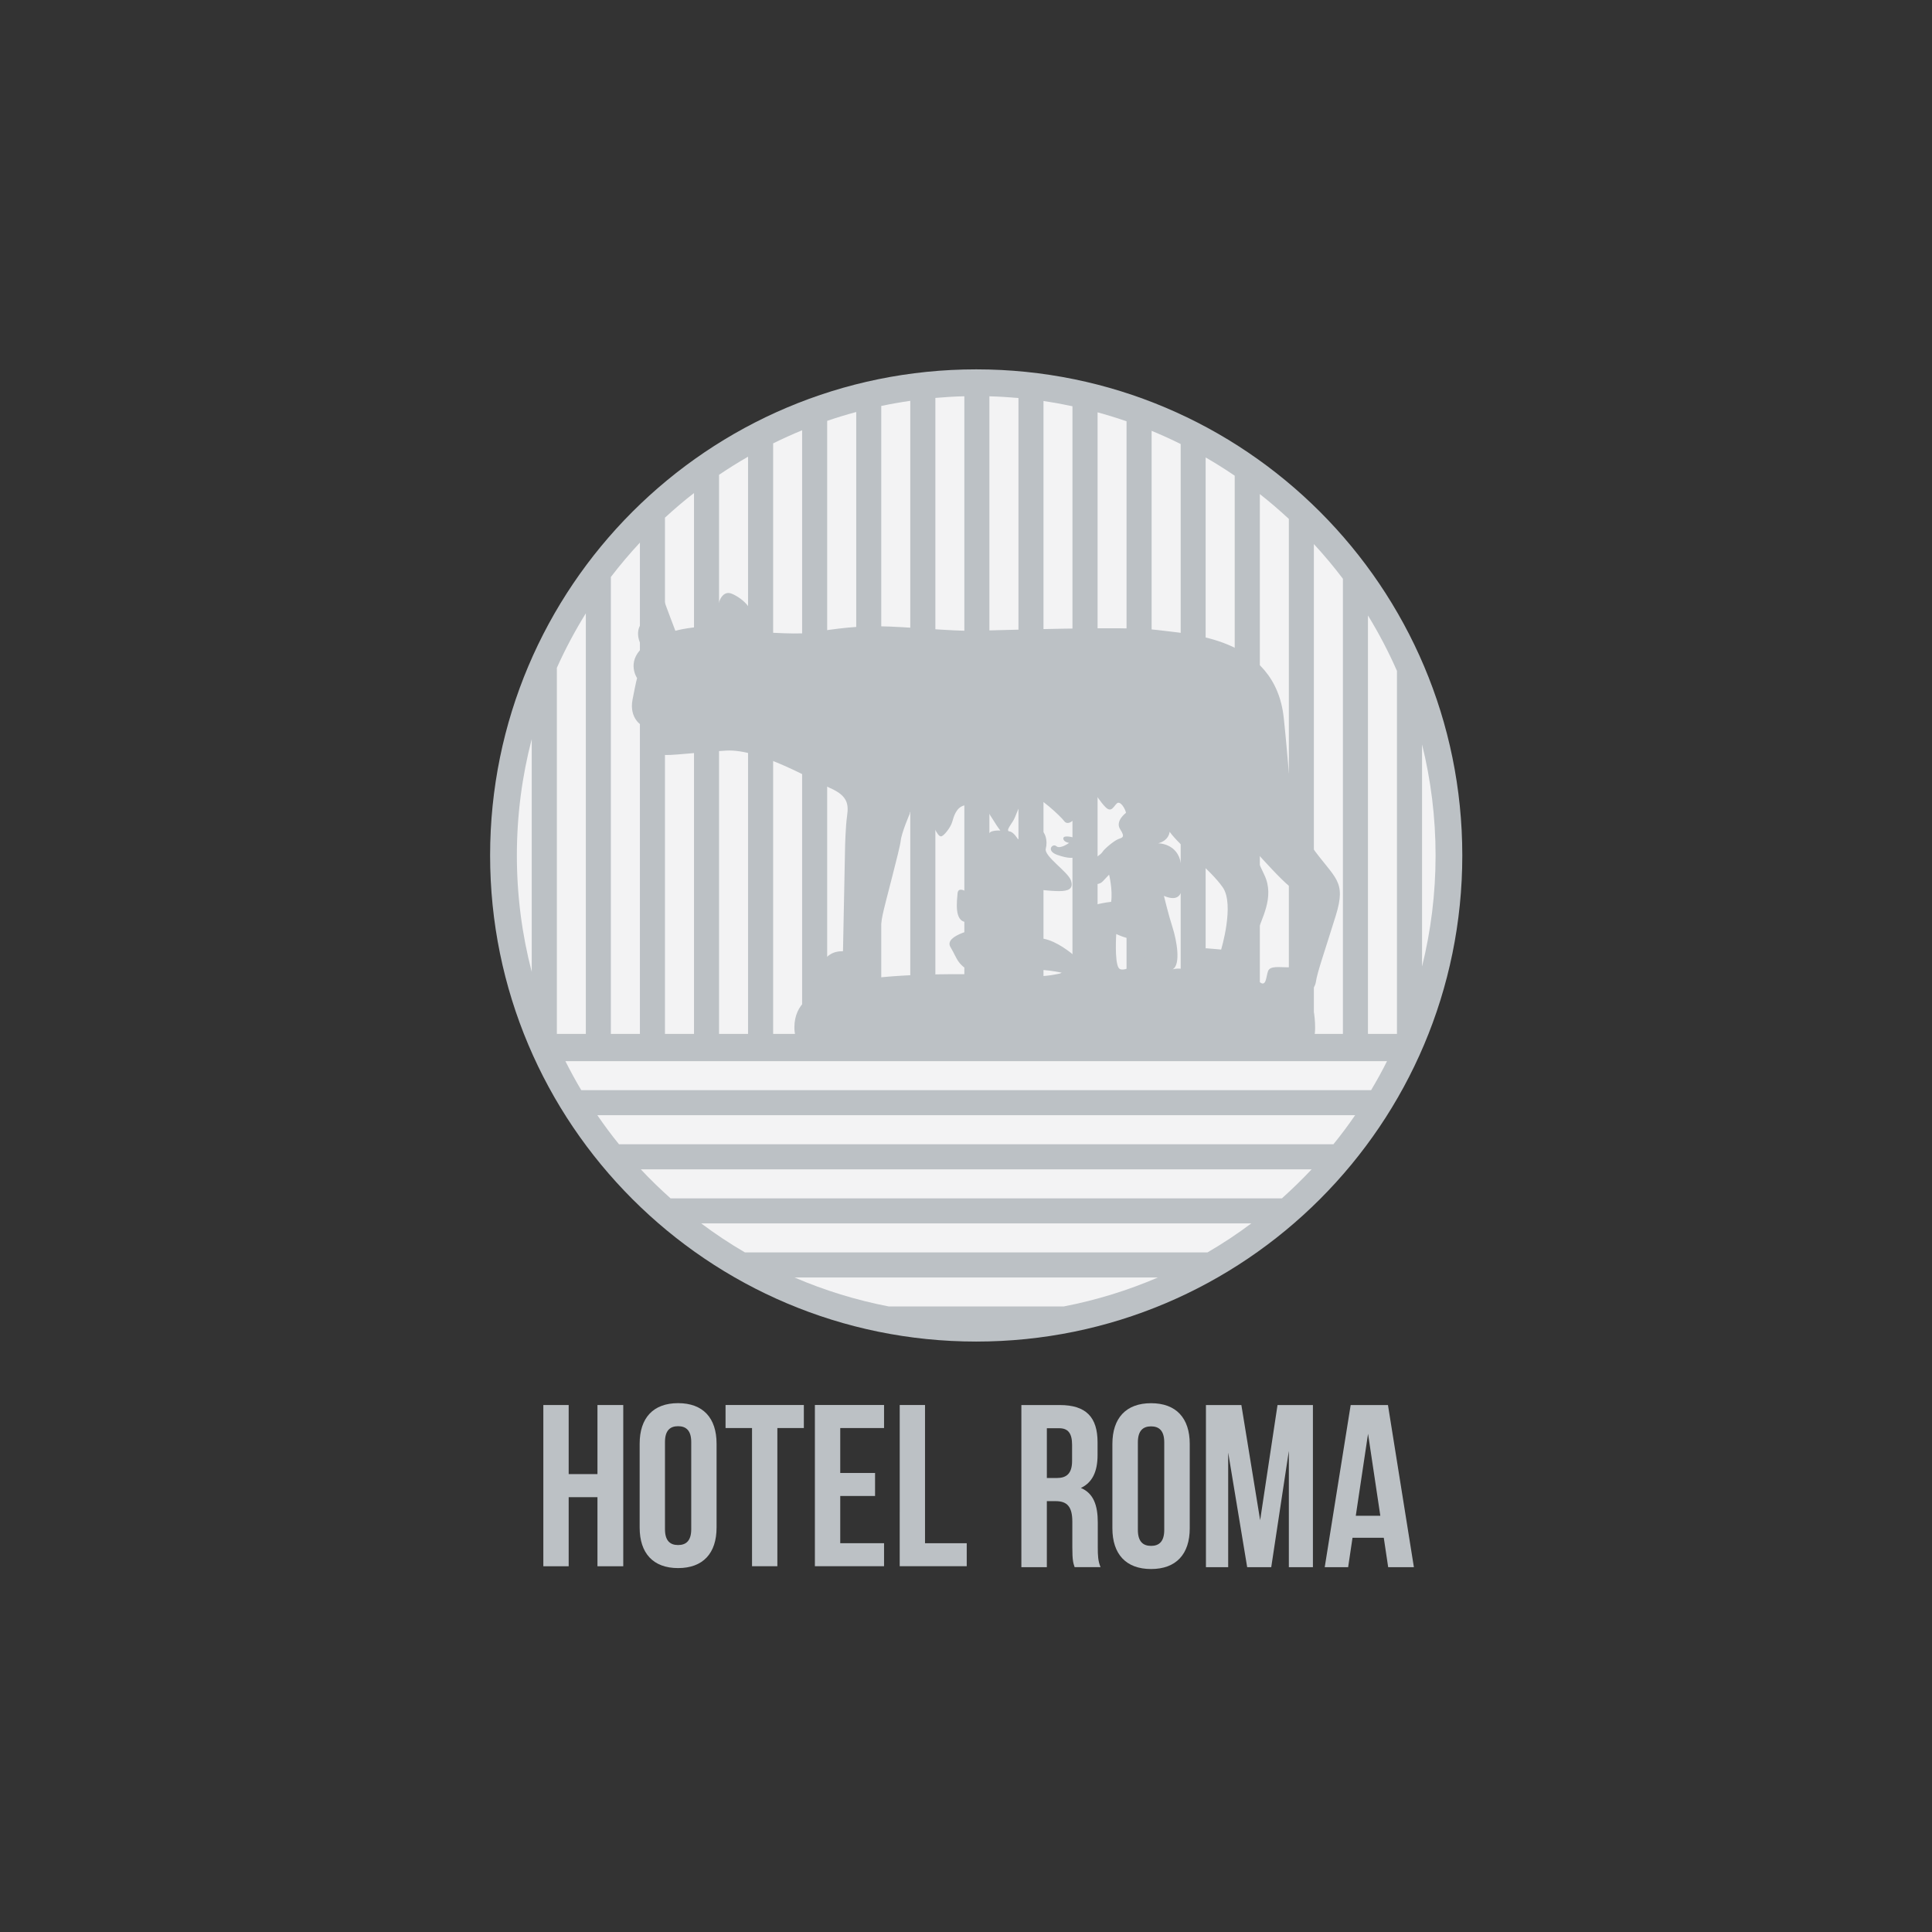 <?xml version="1.0" encoding="utf-8"?>
<!-- Generator: Adobe Illustrator 15.1.0, SVG Export Plug-In . SVG Version: 6.00 Build 0)  -->
<!DOCTYPE svg PUBLIC "-//W3C//DTD SVG 1.1//EN" "http://www.w3.org/Graphics/SVG/1.1/DTD/svg11.dtd">
<svg version="1.1" id="Livello_1" xmlns="http://www.w3.org/2000/svg" xmlns:xlink="http://www.w3.org/1999/xlink" x="0px" y="0px"
	 width="200px" height="200px" viewBox="0 0 200 200" enable-background="new 0 0 200 200" xml:space="preserve">
<rect x="0" y="0" width="200" height="200" fill="#333333" stroke="none"/>
<path fill="#BCC1C5" d="M101.057,38.236c-27.794,0-50.321,22.527-50.321,50.32c0,27.793,22.529,50.322,50.321,50.322
	c27.791,0,50.32-22.528,50.32-50.322C151.375,60.764,128.848,38.236,101.057,38.236z"/>
<g>
	<path fill="none" d="M82.25,132.244h37.617c1.77-0.764,3.482-1.63,5.133-2.598H77.111C78.762,130.614,80.48,131.479,82.25,132.244z
		"/>
	<path fill="none" d="M101.059,136.107c3.092,0,6.121-0.301,9.058-0.863h-18.11C94.934,135.809,97.965,136.107,101.059,136.107z"/>
	<path fill="none" d="M72.584,126.645h56.953c1.086-0.812,2.145-1.688,3.164-2.594H69.414
		C70.429,124.955,71.486,125.828,72.584,126.645z"/>
	<path fill="none" d="M66.338,121.051h69.441c0.783-0.842,1.533-1.701,2.258-2.598H64.078
		C64.799,119.348,65.553,120.207,66.338,121.051z"/>
	<path fill="none" d="M61.836,115.445h78.445c0.576-0.84,1.129-1.706,1.652-2.59H60.173
		C60.701,113.739,61.254,114.605,61.836,115.445z"/>
	<path fill="none" d="M66.244,107.031h-3.007V59.729c-0.921,1.209-1.786,2.464-2.593,3.761v43.541h-3V69.133
		c-1.061,2.363-1.93,4.827-2.6,7.376v24.104c0.845,3.227,2.022,6.32,3.484,9.24h85.057c1.554-3.086,2.771-6.362,3.625-9.792V77.056
		c-0.653-2.628-1.526-5.171-2.601-7.604v37.578h-3V63.712c-0.811-1.309-1.68-2.579-2.596-3.799v47.117h-3.008V56.322
		c-0.826-0.901-1.691-1.771-2.594-2.604v53.313h-3.002V51.145c-0.846-0.661-1.719-1.293-2.602-1.898v57.788h-3.004V47.357
		c-0.849-0.492-1.711-0.953-2.595-1.391v61.064h-3.004V44.597c-0.853-0.352-1.72-0.68-2.599-0.985v63.418h-3V42.686
		c-0.85-0.232-1.715-0.444-2.598-0.631v64.976h-3V41.513c-0.854-0.125-1.719-0.227-2.592-0.306v65.823h-3.008V41.025
		c-0.451-0.014-0.906-0.021-1.365-0.021c-0.408,0-0.815,0.005-1.229,0.017v66.01h-3V41.193c-0.87,0.076-1.735,0.176-2.596,0.301
		v65.536h-3.002V42.024c-0.875,0.183-1.738,0.392-2.591,0.625v64.381h-3.006V43.566c-0.879,0.297-1.744,0.626-2.598,0.975v62.489
		h-2.996V45.898c-0.885,0.433-1.751,0.893-2.6,1.379v59.753h-3V49.152c-0.887,0.599-1.75,1.228-2.592,1.887v55.996h-3.004V53.588
		c-0.898,0.827-1.765,1.69-2.597,2.581v50.861L66.244,107.031L66.244,107.031z"/>
	<path fill="#F3F3F4" d="M53.506,88.559c0,4.165,0.535,8.201,1.539,12.05V76.509C54.041,80.354,53.506,84.396,53.506,88.559z"/>
	<path fill="#F3F3F4" d="M60.645,107.031v-43.54c-1.12,1.806-2.125,3.688-3,5.642v37.898H60.645z"/>
	<path fill="#F3F3F4" d="M66.244,107.031V56.169c-1.058,1.14-2.062,2.324-3.008,3.56v47.301L66.244,107.031L66.244,107.031z"/>
	<path fill="#F3F3F4" d="M71.844,107.031V51.038c-1.04,0.807-2.041,1.66-3.008,2.55v53.443H71.844z"/>
	<path fill="#F3F3F4" d="M77.438,107.031V47.277c-1.027,0.588-2.021,1.212-3.003,1.875v57.878L77.438,107.031L77.438,107.031z"/>
	<path fill="#F3F3F4" d="M83.035,107.031V44.542c-1.017,0.418-2.021,0.872-2.998,1.356v61.132L83.035,107.031L83.035,107.031z"/>
	<path fill="#F3F3F4" d="M88.637,107.031V42.65c-1.02,0.273-2.021,0.578-3.008,0.917v63.464H88.637z"/>
	<path fill="#F3F3F4" d="M94.232,107.031V41.494c-1.009,0.144-2.016,0.322-3.005,0.53v65.006L94.232,107.031L94.232,107.031z"/>
	<path fill="#F3F3F4" d="M60.174,112.855h81.76c0.582-0.979,1.144-1.983,1.65-3.006H58.528
		C59.045,110.873,59.59,111.878,60.174,112.855z"/>
	<path fill="#F3F3F4" d="M64.078,118.453h73.959c0.783-0.967,1.537-1.973,2.246-3.008H61.836
		C62.547,116.48,63.289,117.486,64.078,118.453z"/>
	<path fill="#F3F3F4" d="M69.414,124.051h63.291c1.066-0.959,2.094-1.958,3.074-3H66.338
		C67.313,122.1,68.344,123.092,69.414,124.051z"/>
	<path fill="#F3F3F4" d="M77.111,129.646h47.891c1.574-0.912,3.088-1.918,4.537-3.002H72.584
		C74.03,127.727,75.543,128.734,77.111,129.646z"/>
	<path fill="#F3F3F4" d="M92.006,135.244h18.107c3.393-0.654,6.658-1.67,9.756-2.999H82.25
		C85.342,133.574,88.611,134.59,92.006,135.244z"/>
	<path fill="#F3F3F4" d="M99.828,107.031v-66.01c-1.012,0.025-2.01,0.084-3,0.172v65.837L99.828,107.031L99.828,107.031z"/>
	<path fill="#F3F3F4" d="M105.43,107.031V41.205c-0.998-0.091-1.996-0.153-3.008-0.18v66.005L105.43,107.031L105.43,107.031z"/>
	<path fill="#F3F3F4" d="M111.021,107.031V42.055c-0.988-0.21-1.984-0.392-3-0.542v65.518H111.021z"/>
	<path fill="#F3F3F4" d="M116.619,107.031V43.613c-0.986-0.342-1.98-0.651-2.998-0.928v64.345L116.619,107.031L116.619,107.031z"/>
	<path fill="#F3F3F4" d="M122.223,107.031V45.967c-0.984-0.49-1.984-0.945-3.008-1.368v62.436h3.008V107.031z"/>
	<path fill="#F3F3F4" d="M127.816,107.031V49.244c-0.976-0.664-1.978-1.295-3.008-1.889v59.675L127.816,107.031L127.816,107.031z"/>
	<path fill="#F3F3F4" d="M133.422,107.031V53.718c-0.967-0.896-1.971-1.758-3.004-2.573v55.885L133.422,107.031L133.422,107.031z"/>
	<path fill="#F3F3F4" d="M139.018,107.031V59.914c-0.942-1.248-1.949-2.446-3.006-3.592v50.708L139.018,107.031L139.018,107.031z"/>
	<path fill="#F3F3F4" d="M144.613,107.031V69.452c-0.873-1.988-1.879-3.905-3.002-5.74v43.318L144.613,107.031L144.613,107.031z"/>
	<path fill="#F3F3F4" d="M148.611,88.559c0-3.967-0.488-7.818-1.402-11.502v23.004C148.123,96.376,148.611,92.523,148.611,88.559z"
		/>
</g>
<path fill="#BCC1C5" d="M66.504,67.047c0,0-0.855-1.278-0.217-2.346c0.641-1.067,2.047-3.751,2.344-2.855
	c0.302,0.896,1.283,3.453,1.283,3.453s1.92-0.554,4.352-0.426c0,0,0.127-0.597,0.041-1.492c-0.088-0.895,0.426-2.347,1.447-1.92
	c1.029,0.427,2.988,1.875,1.875,3.882c0,0,4.564,0.385,6.101,0.168c1.536-0.212,4.267-0.725,7.247-0.681
	c2.99,0.043,7.422,0.512,9.854,0.469c2.433-0.042,15.815-0.511,18.933-0.087c3.108,0.428,12.239,0.641,13.133,9.127
	c0.896,8.485,0.436,9.851,2.854,13.261c2.433,3.412,3.67,3.498,2.521,7.207c-1.15,3.708-1.922,5.884-2.049,6.821
	c-0.134,0.938-1.107,1.365-1.107,1.365s1.025,0.553,1.025,3.409c0,2.854-2.129,2.431-2.129,2.431H84.666
	c0,0-2.431,0.124-2.431-2.472c0-2.604,2.052-3.328,2.052-3.328s-0.599-0.555,0.256-2.387c0.848-1.833,1.703-2.178,2.723-2.178
	l0.215-10.744c0,0,0.042-2.132,0.216-3.326c0.167-1.195,0-2.045-1.752-2.814c-1.743-0.768-7.284-4.094-10.788-3.882
	c-3.492,0.215-5.838,0.556-6.564,0.428c-0.725-0.129-1.831-0.3-1.618-1.875c0,0-0.384-0.597-0.47-1.112c0,0-1.405-0.725-1.023-2.728
	c0.387-2.005,0.469-2.216,0.469-2.216S64.84,68.583,66.504,67.047z M126.438,66.764C126.207,66.759,126.248,66.838,126.438,66.764
	 M98.396,98.047c-0.766-1.279,2.986-1.959,2.986-1.959s0-0.256,0.168-1.196c0.173-0.936-0.168-1.534-0.168-1.534s0,2.089-1.32,2.089
	c-1.328,0-0.986-2.26-0.938-2.941c0.041-0.684,0.722-0.3,0.722-0.3c0.044-2.218,1.577-2.218,1.577-2.218v-0.255
	c0-0.769-0.424-0.64-0.172-1.665c0.261-1.022,0.896-1.022,0.896-1.022s0.219-0.128,0.219-0.638c0-0.514,1.191-0.428,1.191-0.428
	c-0.599-0.767-0.894-1.452-1.535-2.258c-0.638-0.812-1.404-0.556-2.215-0.341c-0.811,0.212-1.066,1.108-1.236,1.706
	c-0.17,0.598-0.895,1.493-1.152,1.493s-0.426-0.383-0.764-0.94c-0.343-0.554-1.029-1.363-1.029-1.363s-0.207-0.469-0.848-0.469
	c-0.639,0-0.598,0.427-0.598,0.427s-0.855,1.962-0.939,2.816c-0.089,0.851-1.666,6.605-1.875,7.675
	c-0.218,1.065-0.431,3.026-1.113,3.833c-0.681,0.813-0.721,2.815-0.721,2.815c4.648-0.681,11.512-0.509,11.512-0.509
	C99.035,99.922,99.166,99.326,98.396,98.047z M107.053,94.252c0.303,0.683,0.502,2.875,0.502,2.875
	c1.273,0.018,2.785,1.049,3.725,1.859c0.938,0.811,1.949-0.277,1.949-0.277c-0.43-0.92-1.104-2.624-1.352-3.815
	c-0.258-1.195,3.15-1.537,3.15-1.537c0.17-1.282-0.215-2.813-0.215-2.813l-0.601,0.637c-0.344,0.428-1.022,0.47-1.621,0.042
	c-0.598-0.429-1.504-2.441-1.504-2.441s-0.455,0.137-1.647-0.288c-1.193-0.427-0.476-1.237-0.084-0.895
	c0.383,0.34,1.319-0.342,1.319-0.342s-0.6-0.085-0.6-0.467c0-0.386,1.021-0.13,1.491,0.041c0.47,0.171,0.511,1.023,0.511,1.023
	c0.596,0.084,1.028,1.107,1.028,1.107s0.806-0.425,1.021-0.765c0.209-0.342,1.195-1.152,1.621-1.325
	c0.424-0.17,0.77-0.17,0.215-1.024c-0.557-0.853,0.602-1.704,0.602-1.704c-0.092-0.467-0.602-1.278-0.94-0.98
	c-0.338,0.301-0.556,0.98-1.147,0.427c-0.601-0.556-1.193-1.748-1.703-1.831c-0.517-0.087-1.152,2.132-1.369,2.685
	C111.188,85,110.508,85.47,110.166,85c-0.338-0.468-2.648-2.643-3.492-2.687c-0.855-0.043-1.453,2.043-1.709,2.514
	c-0.25,0.47-0.896,1.195-0.469,1.239c0.428,0.042,0.852,0.767,0.852,0.767c1.154,0.511,0.945,2.644,0.945,2.644
	s0.426,0.255,0.887,0.429c0.473,0.168,0.773-0.217,0.344-0.685c-0.422-0.467-0.76-1.065-0.76-1.065
	c-0.818-0.512-0.6-1.323-0.176-1.323c0.43,0,0.217,0.597,0.217,0.597c0.73-0.257,0.512-0.683,0.215-1.021
	c-0.299-0.342-0.637-0.812,0.301-0.685c0.938,0.127,1.15,1.363,0.938,2.132c-0.213,0.768,2.302,2.389,2.603,3.284
	c0.305,0.895-0.301,1.109-1.236,1.109s-2.598-0.215-2.598-0.215S106.752,93.569,107.053,94.252z M109.91,100.691
	c-3.797-0.771-4.18,0.214-2.943,0.34c1.238,0.126,2.775-0.258,2.775-0.258 M115.553,96.688c0,0-0.184,2.81,0.24,3.491
	c0.428,0.684,2.113-0.745,3.295-0.242c0,0-1.125-0.993-0.947-3.466c0,0,0.043,0.939-0.895,0.766
	C116.307,97.067,115.553,96.688,115.553,96.688z M120.488,92.738c0,0,0.465,1.943,0.891,3.261c0.428,1.324,0.896,3.881,0,4.352
	c0,0,0.785-0.244,1.523,0.112c0,0,0.771-2.382,2.061-2.29c1.285,0.096,1.447,0.13,1.447,0.13s1.41-4.649,0.172-6.442
	c-1.236-1.789-4.395-4.221-5.502-5.755c0,0-0.039,0.895-1.188,1.193c0,0,2.024-0.024,2.356,2.099
	C122.57,91.522,122.705,93.693,120.488,92.738z M130.434,101.691c0.66,0.49,0.625-0.617,0.838-1.172
	c0.215-0.557,1.193-0.382,2.054-0.382c0.848,0,0.379-0.385,0.506-1.364c0.133-0.981,0.301-4.265-0.045-5.071
	c-0.351-0.807-0.274-1.93-0.274-1.93c-0.88-0.691-2.832-2.85-3.353-3.429c-0.521-0.577-0.38-0.062,0.729,2.239
	c1.105,2.304-0.342,4.563-0.811,6.141c-0.467,1.576-1.975,3.911-1.975,3.911S129.779,101.203,130.434,101.691z"/>
<g>
	<path fill="#BCC1C5" d="M58.869,162.139h-2.623v-16.692h2.623v7.151h2.98v-7.151h2.67v16.692h-2.67v-7.152h-2.98V162.139z"/>
	<path fill="#BCC1C5" d="M66.217,149.452c0-2.672,1.406-4.198,3.979-4.198c2.578,0,3.983,1.526,3.983,4.198v8.68
		c0,2.669-1.405,4.196-3.983,4.196c-2.572,0-3.979-1.527-3.979-4.196V149.452z M68.838,158.296c0,1.196,0.523,1.646,1.357,1.646
		c0.835,0,1.362-0.446,1.362-1.646v-9.013c0-1.19-0.527-1.643-1.362-1.643c-0.833,0-1.357,0.449-1.357,1.643V158.296z"/>
	<path fill="#BCC1C5" d="M75.108,145.445h8.106v2.385h-2.742v14.305H77.85V147.83h-2.742V145.445L75.108,145.445z"/>
	<path fill="#BCC1C5" d="M86.982,152.482h3.604v2.382h-3.604v4.888h4.535v2.382h-7.16v-16.69h7.16v2.387h-4.535V152.482z"/>
	<path fill="#BCC1C5" d="M93.139,145.445h2.619v14.308h4.318v2.382h-6.938L93.139,145.445L93.139,145.445z"/>
	<path fill="#BCC1C5" d="M111.246,162.234c-0.145-0.433-0.239-0.695-0.239-2.062v-2.64c0-1.556-0.528-2.134-1.728-2.134h-0.91v6.834
		h-2.637V145.45h3.979c2.732,0,3.908,1.271,3.908,3.86v1.318c0,1.727-0.551,2.854-1.727,3.404c1.319,0.552,1.75,1.822,1.75,3.574
		v2.588c0,0.813,0.023,1.416,0.287,2.037h-2.684V162.234z M108.37,147.85v5.153h1.032c0.981,0,1.58-0.433,1.58-1.774v-1.652
		c0-1.199-0.407-1.727-1.342-1.727H108.37L108.37,147.85z"/>
	<path fill="#BCC1C5" d="M115.154,149.479c0-2.686,1.414-4.22,4.005-4.22c2.589,0,4.003,1.534,4.003,4.22v8.727
		c0,2.686-1.415,4.219-4.003,4.219c-2.591,0-4.005-1.533-4.005-4.219V149.479z M117.792,158.374c0,1.198,0.526,1.655,1.367,1.655
		c0.838,0,1.364-0.457,1.364-1.655v-9.063c0-1.197-0.528-1.654-1.364-1.654c-0.841,0-1.367,0.457-1.367,1.654V158.374z"/>
	<path fill="#BCC1C5" d="M130.45,157.369l1.798-11.916h3.665v16.783h-2.492v-12.038l-1.823,12.038h-2.49l-1.967-11.867v11.867
		h-2.303v-16.785h3.669L130.45,157.369z"/>
	<path fill="#BCC1C5" d="M146.366,162.234h-2.662l-0.456-3.047h-3.236l-0.453,3.047h-2.424l2.686-16.782h3.861L146.366,162.234z
		 M140.35,156.912h2.541l-1.271-8.487L140.35,156.912z"/>
</g>
</svg>
